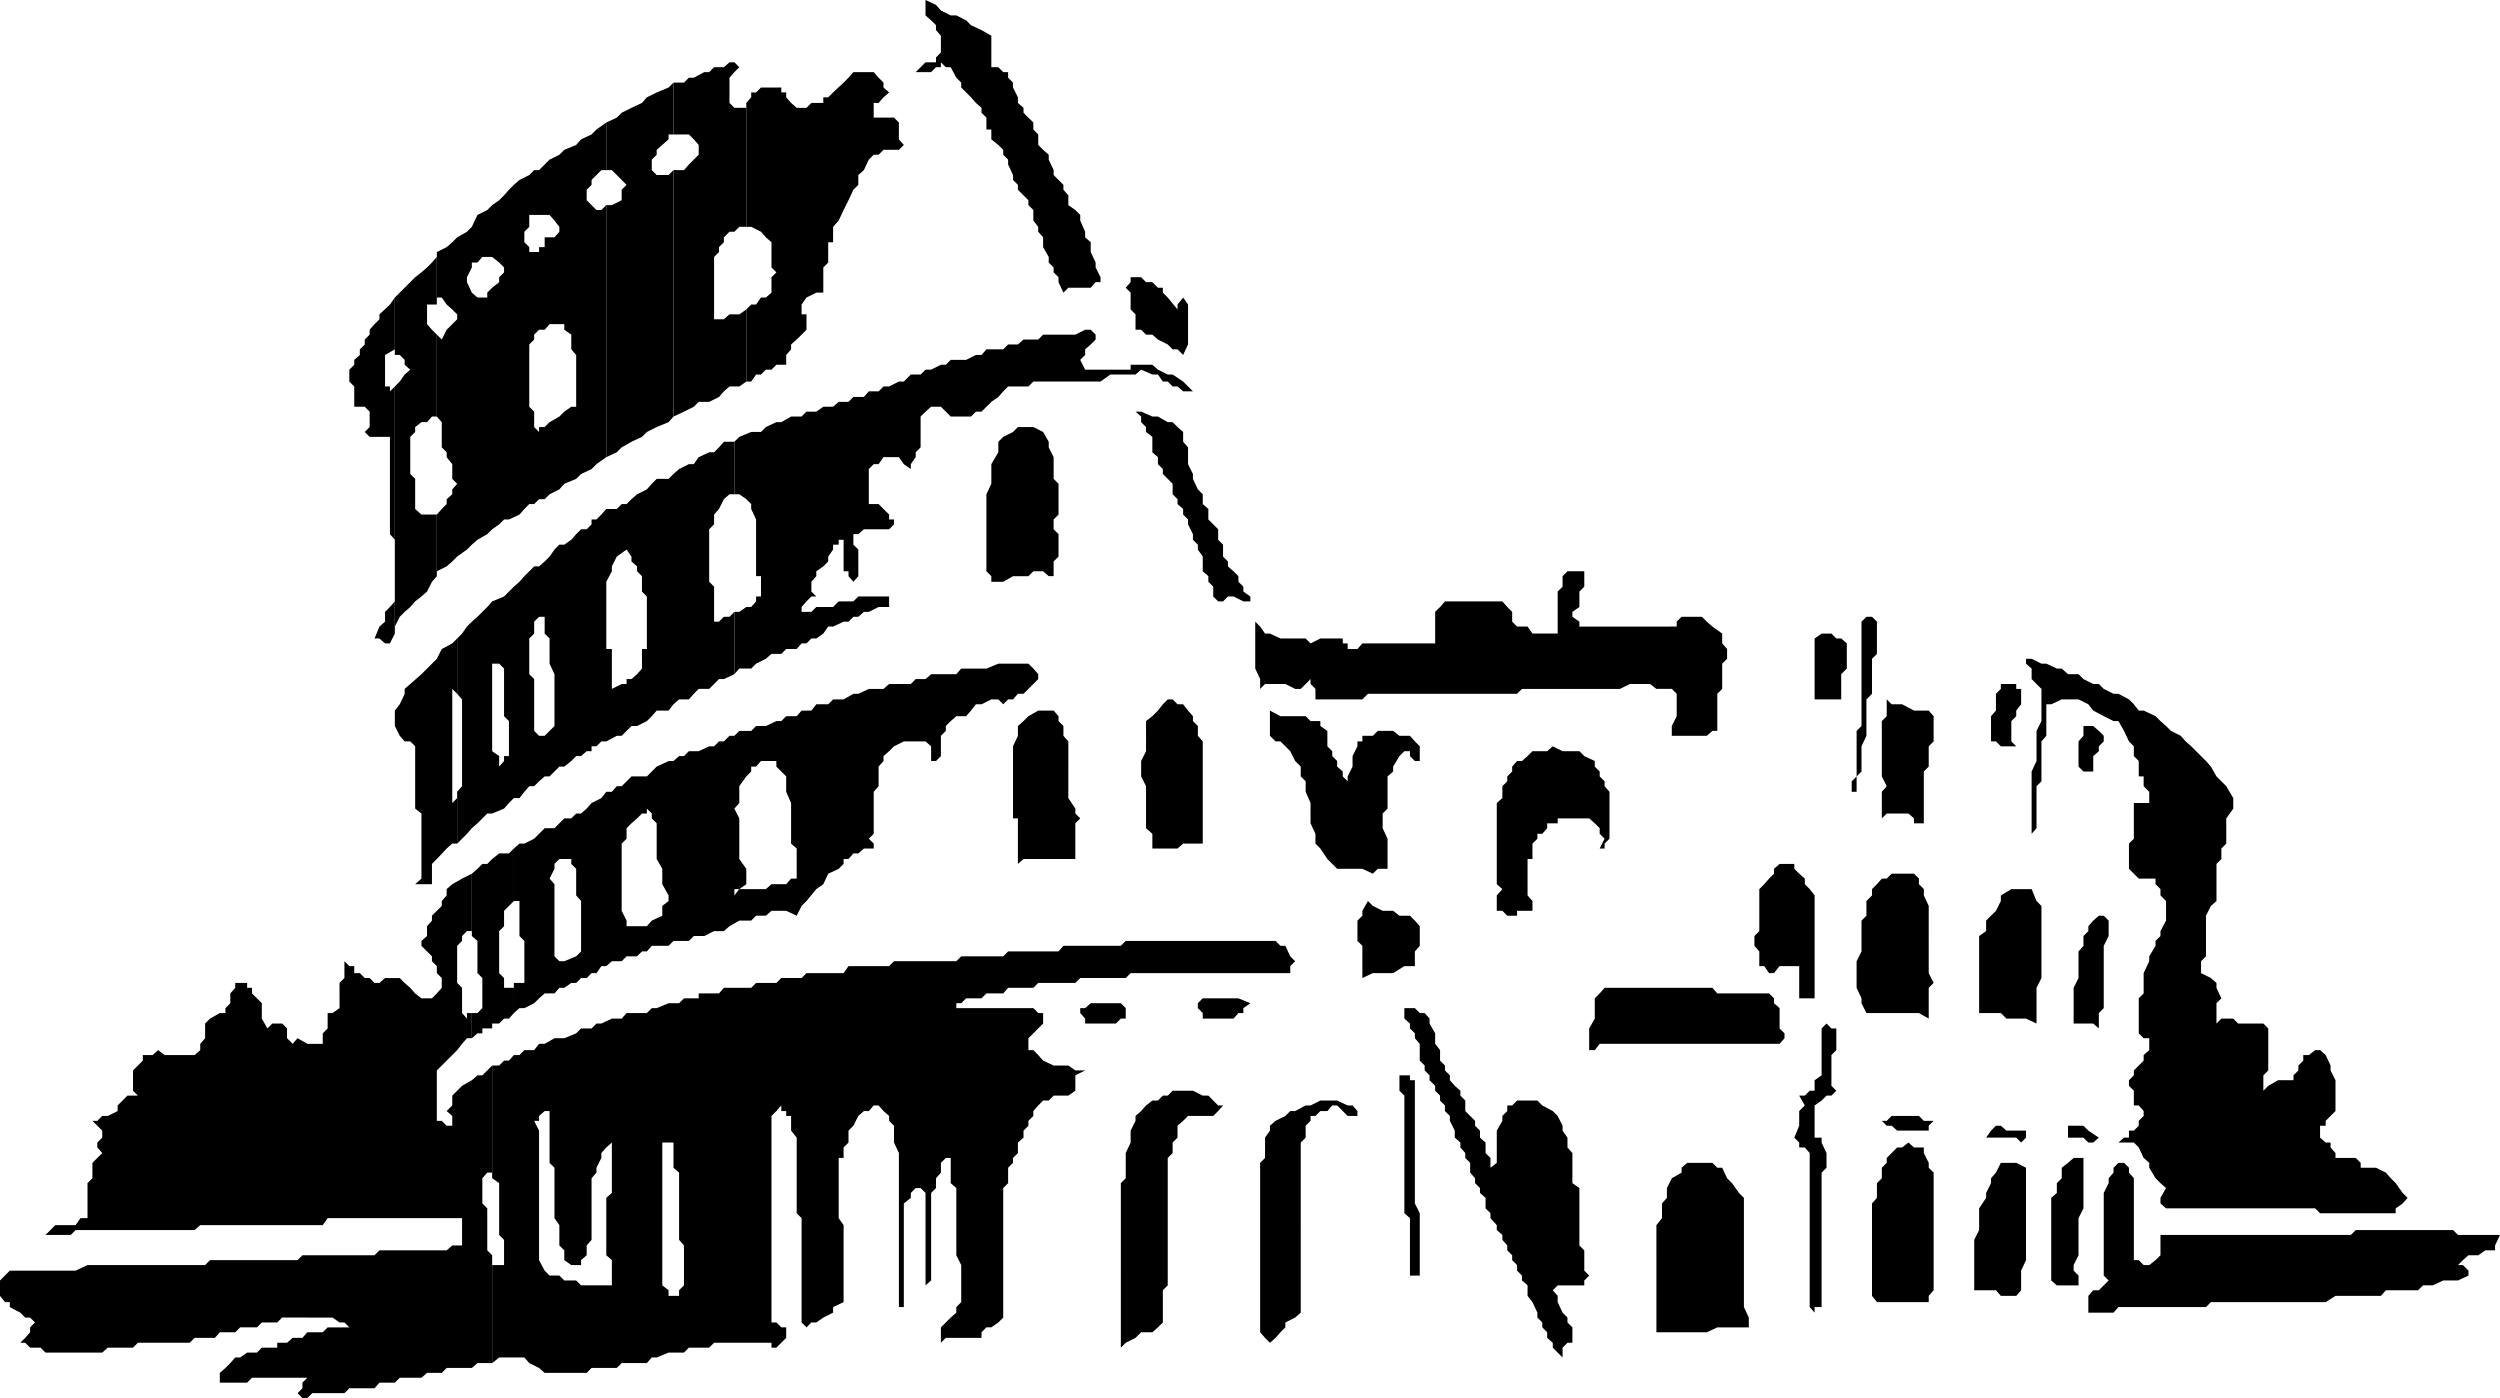 <svg xmlns="http://www.w3.org/2000/svg" width="357.102" height="199.703"><path d="M351.102 180.703h.699l.8.797v.703l-1.5.7H349l-1.5.699h-1.398l-.704.699h-4.597l-.7.8h-6.5L332.2 186h-16.398l-.7.703h-12.5l-.703.797h-3.597v-2.398l.699-.801h.8l1.4-1.399-.7-.699v-11.8l.7-1.403v-.7l.698-.8v-.7l.704-.698h.796l.704.699v.699l.699.8V180h.699l.7.703h.8l.898-.703.704-.7v-2.898H335.8l.699-.699h13.898l.704.7h6l-.704 1.5v.699H355l-1 .699h-1.398l-.801.699-.7.703"/><path d="M342.2 173.3h-10.802l-.699-.698h-21.3l-.797-.7v-.8l.796-1.399-.796-.703-.704-.7-.898-1.5v-.698l-.8-.7-.7-1.5-.7-.699h-2.198l.796-.703h.704v-1h.699l.699-.7v-.698l.7-.7v-.699l-.7-.8h-.7V155.8l-.698-.7v-.8l.699-.7v-.699l.699-.699.7-.703v-.797l.8-.703v-1.7h-.8l-.7-.698v-5l.7-.7V139l.8-1.7v-.698l.898-1.5v-.7l.704-.699V133l.796-1.5v-2.797l-.796-.8V127l-.704-.7v-.8H305.5l-1.398-1.398V120.5l.699-.7v-5.097H307v-1.601l-.8-.801v-1.399h-.7v-2.199l-.7-.703v-1.398l-.698-.7-.704-1.5-.796-1.402h-.704l-1.398-.7-1.5-.8-.7-.898-1.402-.7H294.5l-1.5.7h-.7v4.5l-.698.8v5.7l-.704.699v6l-.699.8v-8.898l.7-1.5v-4.3l.703-1.403v-4.598l-.704-.699L290.2 97v-1.5l-.8-.7v-.698h.8l1.403.699h.699l1.5.699h.699l.898.8h1.5l.704.7 1.398.703h.8l.7.7 1.398.699h.704l1.5.8.699.7.699.898h.7l1.698.8.704.7.796.703.704.7 1.398.699.7.8.8.7 2.102 2.101.699.797.8 1.402 1.399 1.399 1 1.699v1.5l-1 1.402v3.598l-.7.703v1.5l-.698.7v5.3l-.801.7-.7 1.398v5.8l-.703.7V139l1.403.703.8.7v.699l.7 1.5-.7.699v2.902l.7-.703H319l.7.703h3.6l.7.7v6l-.7.699v2.199l.7-.7 1.398-.8h2.204v-.7l.699-.699v-.699l.699-.703v-.797h.8l.9-.703h.698l.801.703.7 1.5v.7l.703 1.398v4.402l-.704.7-.699.699v.699h-.8v1.699l.8.703h.7v.7l.703.8v.7h2.898l.7.699v.699h2.198l1.403.699.699.8.7.7 1 1.402.698.7-.699.8-1 .7v.699"/><path d="m299.8 146.902-.8-.699h-2.8v-5.101l.698-1.399v-3.8l.704-.801v-1.399l.699-.703v-.7l.699-.8.8-.7h.7l.7.7v2.203l-.7 1.399V144l-.7.703v2.2m-.8-36.7h-1.398l-.704-.703v-3.598l.704-.8v-1.399H299l.8.7.7.699v.8l-.7.7v.699l-.8.699v2.203m-3.602 52.297v-1.7h2.204l.699.7 1.5 1-.801.703h-.7l-.698-.703h-2.204m1.5 21.102h-3.097l-.801-.7v-11.8l.8-.7V169l.7-.7v-1.5l.898-.698.801-.7h1.403v7.2l-.704 1.398v5.3l-.699 1.403v.797l.7.703v1.399m-6.001-37.399-1.5-.703h-2.796l-.801-.797h-3.102v-11l1-.703v-1.5l.7-.7.703-.698.699-1.399v-.8l1.5-.903h2.898l.7 1.703.703.7v10.3l-.704 1.399v5.101M288.7 184.3l-.7.802h-2.2l-.698-.801H282v-7.2l.7-1.398v-3.101l1-1.5v-.7l.698-1.402v-.7l.704-.8.699-1.398H288l1.398.699V180l-.699 1.5v2.8m-4.999-21.8.698-1 .704-.7h.699l.8.7h2.797v1l-.699.703-.699-.703h-4.3m.698-56.598v-3.601l.704-.801v-2.398l.699-.7v-.699H288v.7h.7v2.199l-.7.898v.8l-.7.7v2.902l.7.7h-2.2l-.698-.7h-.704M275.5 186h-7.398l-.704-.898v-13.2l.704-.8V169l.699-.7v-1.5l.699-.698v-.7l1.5-1.5h.7l.902-.699.796.7h1.403v.8l.699 1.399v.699l.7.699v16.8l-.7.802V186m-.7-68.398h-1.402v-.7l-.796-.699H269.5l-.7.7v-3.801l.7-.801-.7-1.399V103l.7-.7v-2.398l.7.7h1.5l1.698.898h2.102l.7.8v3.602l-.7.7v2.898l-.7.703v7.399m.7 43.898H271l-.8-.7h-.7l-.7-.698h.7l.7-.7h3.902l.699.7h1.398l-.699.699v.699m0-16-1.398-.797h-7.5l-.704-1.402v-.7l-.699-1.5v-3.8l.7-1.399V131.5l.703-.7v-2.097l.796-.8V127l.704-.7.699-.8h.699l.7-.7h3.198l.704.7v.8l.699.7v.902l.699 1.5V139l.7 1.402-.7.7v4.398m-11-32.398v-1.5l.7-.7v-6.5l.698-.699V88.801l.704-.7h.796l.704.7h.699-.7v4.601l-.703.7v5l-.796.8v5.2l-.704 1.5v3.601l-.699.7v2.199h-.699m-1.5-13.2h-3.8v-8.699l1-.703h1.402l.699.703H263l.8.7V95.5l-.8.8v3.602m-.7 55.898-.698.7h-.704l-.699.703-1 .7v4.597h1v.703l.7 1.5v2.098l-.7.699v19.203h-1v.797l-.699-.797v-22l-.7-.8h-.8v-.7l-.7-.703.7-1.7v-2.097l.8-.8-.8-1.403h.8l.7-.7h.7v-1.5l1-.698v-6.7l.698-.699.704.7h.699V150l-.7.703v4.399l.7.699M257 142.602V138h-2.8l-.802 1h-.699l-.699-1h-.7v-2.098l-.698-.8v-1.399l.699-.703v-6l.699-.7.7-.8.698-.7v-.698l.801-.7h2.102v.7l.699.699.8.699v.8l.7.7.7.902v14.7H257m-2.8 6.5h-25.7l-.7.898h-.8v-3.098l.8-1.402v-2.898l.7-.7.7-.8h15.402l.699.8h7.398l.7.7v.699l.8.699v2.902l.7.7v.699l-.7.8m-8.899 40.501-1.5.699h-7.198V175l.796-1v-2.098l.704-.8v-1.399l.699-1.402 1.398-.801v-.7l.801-.698h3.602l.699.699H246l.7 1.5.698.699 1 1.402.704.7v15.601l.699 1.5v1.399h-4.5m-.001-89v3.8h-.698l-.801.7h-5v-1.399l.699-1.402v-3.2l-.7-.699h-2.198l-.903-.699h-2.898l-1.403.7h-14l-.699.699h-21.3l-.797.8h-6.704v-1.5l-.699-.699V97l-.699.703-.7.7h-.8l-1.398-.7h-2.903l-.699.7V97l-.7-1.5v-6.7l.7.7.7 1h.698l1.5.703h3.602l.7.7 1.402-.7h3.199v.7h.699v.8h1.398l.704-.8H205v-4.5l.7-.7.698-.8h8.204l.699.8.699.7V88.8l.7.699h1.5l.698 1h3.602v-6l.7-.7v-1.5l.698-.698h2.403V83.8l-.7.699v2.203l-1 .7v.699l1 .699v.699H239.5v-.7l.7-.698h2.902l.699.699.8.699 1.399 1v1.402l.7.801v1.399l-.7.699v3.601l-.7.7v1.5m-16.8 20.602.7-1.402-.7-.7v-.8l-.7-.7-.8-.699h-4.5v.7H221v.699l-.7.8h-.698v.7l-.704.699v2.203h-.699v5.2l.7.8v1.399h-2.2v.699h-1.398l-.7-.7h-.8v-2.199l.8-.902-.8-.7v-11.597l.8-.703v-1.7l.7-.698v-.7l.699-.699v-.703l.7-.797h.698l.801-.703.7-.7H221l.8-.698 1.4.699h2.402l.699.699 1.5.703v.797l.699.703v.7l.7.699v.699l.698.8v6.7l-.699.699v.703h-.699m-5.3 62.399h-.7l-.7.699.7.8V186l.7 1.5.698.703v.7l.704.699v2.199h-.704l-.699.699v1.402l-.699-.699-.7-.703v-.7l-.8-.698v-.801l-.7-.7v-.699l-.698-.699v-.703l-.704-1.5-.699-.898v-1.5l-.8-.7v-.699l-.7-.703v-.797L216 180v-.7l-.7-.698v-.7l-.698-.8v-.7l-.801-.699V175l-.903-1v-.7l-.699-.698v-1.5l-.8-.7v-.699l-.7-.703v-.7l-.699-.8v-1.398l-.7-.7v-.699l-.698-.8v-.7l-.801-.703v-1l-.7-1.398v-.7l-.703-.699v-.8l-.699-.7v-.703l-.699-.7v-.698l-.8-.801v-.7l-.7-.699v-.699l-.7-.703v-2.398l-.698-.801v-.7l-.704-.699v-.699l-.796-.703V144h1.5l.699.703h.699l.7.797v.703l.8 1.399v1.5l.7.898v1.5l.698.703v.7l.704.699v.699l.699.8.8.7v.699l.7.703v1.5l1.398 1.399v.699l.7.699v1l.8.703v1.5l.7.7v1.398l.902-.7V161.5l.8-1.398v-.7l.7-.699v-.8H216l.7-.7h2.902l.699.7 1.5.8.699.7.7 1.398v.699l.698 1v1.402l.704.801V169l1 .703v8.2l.699.699v2.898l.699.703-.7.7v.699h-3.1m-20.4-1.399h-1.402V174l-.796-.7v-16.8l-.704-.7v-2.198h1.5v.699h.704v17.601l.699 1.399v8.902M202.102 138h-1.5L199 139h-2.898l-1.5.703v-4.601l-.704-.7V131.5l.704-.7v-.698l.796-1.399.704.7 1.398.699h1.5l.898.699h1.5l.704.699.699.8v2.802l-.7.8V138m-1.499-30.7-.704.7-.898 1.5v.703l-.8.7v4.597l-.7.703v2.098l.7 1.5v4.3h-1.4l-.698.7-1.5-.7H191l-1.398-1.398-1-1.5-.704-.703v-1.398l-.699-1.5v-2.899l-.699-1.601v-1.5l-.7-.7V109.5l-.8-.797-.7-1.402-.698-.7-.704-.699h-.699l-.8-.8V101.5l1.5.8h3.601l.7.7h1.402v.703l1 .7v2.199l.699.699V108l.699.703v.797l.8.703v.7l.7.699v-.7l.7-1.402V108l.698-1.398v-.7h.704v-.8h1.5l.699-.7H199l.898.7h1.5l.704.8.699.7v2.101h-.7l-.703-.703v-.7h-.796M191 157.902h-.7l-.698.801h-1l-.704.7h-.699v.699l-.699.699v1.699l-.7.703V187.5l-.8.703-1.398.7v.699l-.704.699-.699.8-.8.7-.7-.7-.699-.8v-24.2l.7-.699V162.5l.698-1v-.7l.801-.698 1.403-.7.699-.699H185l1.5-.8h.7l1.402-.7H191l1.5.7h.7l.698.8v.7H192.5l-1.5-1.5m-16.3-72.001h-.7l-.7-.699v-1.402l-.698-.7v-.8l-.801-.7V79.5l-.7-1v-.7l-.703-.698V76.3l-.699-1.399v-.699L169 73.5v-.797l-.8-.703v-.7l-.7-.698v-1.5l-1.398-1.399V67l-.704-.7v-1l-.796-.698v-2.2l-.903-.699V61l-.699-.7v-.8l-.8-.7h.8l1.602.7h.796l1.403.8h.699l.7.7.8.703v1.399l.7.8v2.399l.698 1.402v.7l.704 1.5.699.699V72l.8.703v1.5L174 75.602v1.5l.7.699V79.5l.698.703v.7l.801.699.7.699v.8l.703.7v.699l1 .703v.7h-1l-1.403-.7h-.8l-.7.7M168.2 160.8v1.7l-.7.703v1.5l-.7.7v18.199l-.698.699v4.601l-.704.7-.796.699H163l-.8.8-1.4.7-.698.699V169l.699-.7v-3.597l.699-1.5V161.5l.7-1.398v-.7l.8-.699.7-.8.902-.7h.796l.704-.703h.699l.699-.7h2.898l1.403.7h.8l.7.703.699.7h.7l-.7.8-.7.7h-3.6l-.7.699-.8.699m-3.598-39.598v-2.101l-.903-.801v-6l-.699-1.399v-2.199l.7-1.402V103l.902-.7.796-.8.704-.898.699-.7h.699l.7.7h.8l.7.898.698.8v.7l.704.703v1.399l.699.8V120.5H169l-.8.703h-3.598m4.398-70.5-.8-.8h-.7l-.7-.7-1.402-.703-.796-.7h-.903l-.699-.698h-.8v-2.2l-.7-.699v-2.402l-.7-.7.7-.8v-.7h1.5l.7.7h.902l.796.8h.704v.7l.699.699 1.398 1.703V43.5l.801-1 .7 1v5.703l-.7 1.5m-13.2 95.5h-.8v-.703l-.7-.797V144h.7l.8-.7h4.302l.699.7v1.5h-.7l-.703.703h-3.597m16.801-.703h-.801v-.797l-.7-.703v-.7l.7-.698h5.097l1.704.699-1 .699v.703h-.704l-.699.797h-3.597M151.898 41.8l-.699-1.5v-.698l-.699-.7v-.699l-.7-.703v-.797l-.8-1.402v-1.399l-.7-.8v-.7l-.698-.902V30l-.704-.7v-.698l-1.5-1.5v-.7l-.699-.699V25L144 23.5v-.7l-.7-.698v-.7l-.698-.699-1-.8V18.5h-.704v-1.7l-.699-.698v-.7l-.8-.699-.7-.8-.699-.7-.7-.703v-.7l-.698-.698-.801-1.5h-.7l-.703-.7v.7h-.699L133 10.3h-2.2l1.4-1.399h1.5v-.699l.698-.703V5.102L133.7 4.3v-.7l-.7-.697-.8-.699V0l1.5.703.698.797 1.403.703h.8l1.399.7.7.699 1.5.699 1.402.8v4.5h1l.699.7H144v.8l.7.7v.699l.698 1.402v.801l.801.7v.699l.7.699.703.699v1l.699.703v1.5l.699.7.8.699v.699l.7 1.5V25l.7.703.698.7v.699l.704.8v1.399l1 .699.699.703v.797l.699 1.602v.8l.8.7V36l.7 1.5v.703l.7 1.399v.699h-.7l-.7.8h-3.198l-.704.7m1.704 80.902h-7.403l-.8.7v-6.5h-.7v-10.301l.7-1.5v-1.399l.8-.703.7-.7 1.402-.8h2.199l.7.8v.7l.698.703v1.399l.704.8V114l1 1.5v.703l.699.7-.7.699v5.101M150.5 82.3h-.7l-.8-.698h-1.398l-.704.699H144.7l-1.398.8h-1.7v-.8l-.703-.7v-11l.704-1.5v-2.8l1-1.7v-1.5l.699-.699 1.398-.699.7-.703h2.203l1.398.703.8 1.399v.8l.7 1.399v3.101l.7.7V73.5l-.7.703v1.399l.7.699V79.5l-.7.703v2.098"/><path d="m185 137.3-.7-.698-.698-1.5h-.704l-.699-.7h-21.398l-.7.7h-8.203l-.699.8H144l-.7.7h-6l-.698.699h-8.903L127 138h-5.8l-.7 1h-5.3l-.7.703h-2.898l-.704.7h-1.5V191.8h1.5-.699v.699h.7l.703-.7.699-.698v-1.5h-.7l-.703-.7h-.699v-29.5l.7-.699.703-.8v.8h.699v.7H113v2.097l.8 1v10.8l.7.7v14.902l.7.7.698-.7h.704l1-.699L119 187.5v-.797l1.5-.703v-11l-.7-1v-8.598h.7v-1.5l.7-.699V161.5l.698-.7.704-1.398.796-.699h.704l.699-.8h.699l.7.8.8.7v.699l.7.699v2.402l.698 1.5v22h.704v-14.8l1-.801v-.7l.699-.699h.699l.7.7v13.199l.8-.7v-12.5l.7-.699v-1.402l.698-.801v-1.398l.704-.7h.699V169l.8.703v9.598l.7 1.402V186l-.7.703v.797l-.8.703-.7.7-.703.699v2.199l.704-.7h5.097v-.8l.7-.7h.703l1-.699.699-.699v-18.5L144 169v-2.2l.7-.698v-.7l.698-.699v-1.5l.801-.703v-1l.7-.7v-.698l.703-.7v-.699l.699-.8.699-.7h.8l.7-.703h2.102l1-.7v-2.198l1.398-.7h-1.398l-1-.699H150.5l-1.5-.703-.7-.797-.698-.703h-.704v-1.7l.704-.698 1.398-1.399v-1.5h-.7l-.698-.703h-11v-.7h.699l.699-.698h2.2l.698-.7h2.403l.699-.8h3.602l.699-.7h5.3l.7-.699h6.5l.699-.703h22.8v-1l.7-.7M109.398 127v3.8l.801-.698h2.102l1.5.699.699-1.399.7-.699 1.402-1.703 1-.7.699-1.5 1.5-.698.699-.7v-.699h.7l.698-.8h.704l.796-.7h1.403v-.703l-.7-.7.7-.698v-6l.699-.801V109.5l.7-.797V108l.8-.7.7-.698 1.402-.7h3.097l.801.7v2.101h.7l.698-.703v-2.898l.704-.7v-.699l.699-.703.8-.7H138l.7-.8.698-.898h.801l1.403-.7h1l.699.7.699-.7h.7l.698-.8h.801l.7-.7.703-.699.699-.703v-.7l-.7-.8-.703-.7h-4.296l-1.704.7h-3.597l-.7.8H133l-.8.7h-1.4l-.698.703H127l-.8.7h-2.098l-1.5.699h-.704l-1.398.8H119l-.7.7h-1.698l-.704.898H114.5l-.7.8h-1.5l-.698.7h-.704l-1.5.703v5h1.5v.797l1.403 1.402v2.2l.699 1.601v5.797l.8.703v4.297h-.8l-.7.8h-2.1l-.802.7m0-18.297v-5H108l-.7.7h-1.698l-.704.699h-.699l-.8.8h-.7l-.699.7h-.7l-1.5.699h-1.402L97.7 108H97l-.8.703v25.7h2.198l.704-.7h1.5L102 133h1.398l.801-.7 1.403-.8h1.699l.699-.7h1.398V127h-3.796l-.704.902V127h.704l1-.7v-2.198l-1-1.399v-5.8l-.704-1.403.704-.797v-2.402l1-1.399.699-.699v-.703H108l.7-.797h.698m0 83.097v-51.398H108l-.7.7h-3.902l-.699.8h-2.898v.7h-2.102L97 143.3h-.8v23.5l.8.699v9.602l.7.8v5.7l-.7.699v.8h-.8v8.102h1.5l.698-.703h2.903l.699-.7h7.398M96.2 134.402v-25.699h-.7l-1.7.797-.698.703-.704.7v5.3-.703l.704.703v.7l.699.699v5.101l.8 1.399v2.199l.899 1.601v.801l-.898.7v1.398l-1.5.699-.704.8v3.602l.704-.8H95.5l.7-.7m0 28.801v-19.902h-.7l-1.7.699h-.698l-.704.703v50l.704-.8h.699l1.699-.7h.7v-8.101h-.7v-.801l-.898-.7v-20.398h1.597m-3.801-47v-5.3H90.2l-1.398 1.398h-.7l-.703.8h-.796l-.704.899-1.398.703-.7.797-.8.703h-.7l-.698.7h-1v5.8h1v.7l.699.699v3.8l.699.801v7.2l-.7.699-1.698.699v3.8l1-.699h.699l.699-.699h.8l.7-.703h.7l.698-1h.704l.796-.7h1.403l.699-.698H91l.7-.7h.698v-3.601H89.5v-.801l-.7-1.398V120.5l.7-.7v-1.5l.7-.698.8-.7.7-.699h.698m0 78.5v-50H89.5l-.7.797h-1.402l-1.5.703H85.2l-.699.7H83l-.7.699-1.698.699V180l1 .703H83V180l.8-.7v-1.398l.7-.8V168.3l.7-.801v-.7l.698-1.398v-.699l.704-.8.796-.7v7.2l-.796.699v8.199l.796.699v3.602H83l-.7-.7h-1.698v13.2H83.8l.699-.7h3.602l.699-.699h3.597m-11.795-71.999v-5.8l-.704.699-.699.699h-1.398l-1.5 1.5-1.403.699H74.2l-.8.703v7.5h.8v5l.7.7v6h-1.5v4.3l.8-.703h.7l1.402-.7.699-.698.8-.7h1.4l.698-.8h.704V137.3h-.704l-.699-.7v-10.3l-.699-.801.7-1.398v-.7l.698-.699h.704M80.602 180v-31.7h-1.403l-1.398.802H77l-.7.898h-1.402l-.699.703h-.8v43.2h1.5l.703.8 1.398.7.8.699h2.802v-13.2l-.704-.699H78.5l-.7-.703-.8-1.5v-18.5l-.7-1.398h.7v-.7l.8-.699h.7v7.399l.7.699V174l.698 1v2.902l.704.7V180m-7.204-51.297v-7.5l-.699.7h-1.398l-1 .8v23.5h1L72 145.5h.7l.698-.797v-3.601H72v-1.399l-.7-.703v-6l.7-.7v-2.198l1.398-1.399m0 65.199v-43.199l-.699.797H72l-.7.703h-1v16.098l1 .699v7.402l.7.7v3.601h-1.7v14l1-.8h2.098m-3.098-47.7v-23.5l-.698.7h-.704l-.699.699-.8.699V133v-.7 1.403l.8.7V139l.7.703V144l-.7.703h-.8v3.598l.8-.7h.7v-.699H70.3v-.699"/><path d="M70.3 167.5v-15.297l-.698.7-.704.699H68.2l-.8.699v41.101l.8-.699h2.102v-15.402l-.7-.7v-6l-.703-.699v-3.601l.704-.801h.699M67.398 133v-8.2l-1.398.7-1.398.8-.801.7v.902l-.7.801v.7l-.703.699-.699.699v.699l-.699.8v1.403l-.8.7v.699l1.5 1.5v.699l.698.699v1l.704.703v1.399l-.704.8-.699.7h-1.5l-.898-.7-.7-.8-.8-.7-.7-.699H55l-.8.7h-.7l-.7-.7h-.698l-.704-.703h-.796v-1h-.704l-.699-.7v2.403l-.699.7V144l-1 .703h-.7v2.2l-.698.699v1.5h-2.204L42.5 148.3l-.7.8-.8-.8v-1.399l-.7-.699h-1.402l-.699.7-.8-1.403v-2.2L36 141.903v-.8h-.7v-.7h-1.698v.7l-.704.8v1.399L32.2 144v.703h-.8l-1.4.797-.7.703v2.098l-.698.8V150l-.801.703H23.5l-.898-.703-.801.703h-1.403v.797l-.699.703-.699.7v2.898l.7.699h-1.5l-.7.703-.7.7v.8l-1.402.7h-.796l-.704.699H13.2l.7.699.703.699v1l-.704.703v.7l.704.8-.704.7-.699.699v2.199l-.7.699v5h-1l-.7 1H7.899l-.699.703-.699.7h3.602l.699-.7h17l.8-.703h17.5l.7-1H66v3.902h-1.398l-.801.7h-9.602l-.699.699H43.2l-.7.699H30l-.7.703H12.5l-1.7.797H1.399l-.699.703-.699.7v2.199l.7.898h.698v.703l1.5.797.704.703H4.3l.699.7-.7.699v.699l-.698.8-.704.7h.704l.699.699h1.5l.699.703h8.102l.796-.703H19l.7-.7h7.402l.699-.698h2.898l.7-.801h2.203l.699-.7h2.398l.7-.699h2.203l.699-.699H47.5l1 .7h.7l.698.699h-3.097l-.7.699h-2.203l-.699.8h-1.398l-.801.7h-1.398v.699h-2.204l-.699.703h-1.398l-1 .7h-.7l-.703.8-.699.7-.8.699v1.398H35.3l.699-.7h7.898l-.699.7v.8l-.699.7.7.703h.698l.704-.703h4.597l.7-.7H53.5l.7-.8h2.198l.704-.7h3.097l.801-.698h2.102l.699-.7h3.597v-41.101l-1.398.8-1.398 1.399v1.402l-.801.801.8.7v1.398h-.8l-.7-.7h-.703v-7.199l.704-.699 1.5-1.5.699-.703.699-.898.7-.801h.698v-3.598H66.7v.797l-.699-.797v-3.601l-.7-.7v-5.3l.7-.7v-.699l.7-.703h.698m37.499-45.598v8.899l.704-.801h1.699l.699-.7 1.398-.698.801-.7h1.403l.699-.699h1.5l.699-.8h.7l.698-.7h.704l1-.703.699-1H119l1.5-.7h.7l.698-.698h.704l.796-.7h.704l1.398-.699h1.5v-1.5h-4.398l-.704.7h-2.097l-.801.8h-2.398l-.704.7H114.5v-.7l.7-.8.698-.7h.704l-.704-.703v-1.398l.704-.801v-.7l1-.699.699-.699V79.5l.699-1v-.7h.8v-.698h.7v4.5h.7v.699l.698.8.704-.8V78.5l-.704-.7v-1.5h.704l.796-.698H127l.7-.7v-.699h-.7V73.5l-.8-.797-.7-.703h-1.398v-5l.699-.7h.699l.7-1h2.198l.704 1 1 .7v-.7l.699-1v-.698l.699-.7V59.5l.7-.7.8-.698h1.398l.704.699.699.699h2.898l.7-.7h.8l.7-.698.703-.7 1-.699.699-.8.699-.7h2.898l.704-.703h9.597l1.403-1h3.597l.801-.7 1.602.7h.796l.704 1h.699l.699.703h.7l.8.7h1.398l-.699-.7L169 54.5l-1.5-1h-.7l-1.402-.7-.796-.698H161.5v.699H155l-.7-1.399.7-.699v-.8l.8-.7.7-.703v-.7l-.7-.698h-.8l-1.398.699H149l-.7.699h-2.1l-.802.703H144l-.7.7h-2.402l-.699.8h-.8l-1.399.7h-2.2l-.698.699h-.704L133 52.8h-.8l-.7.699h-1.398l-1 1h-.704l-1.398.703h-.8l-.7.7h-1.398l-.704.8h-1.5l-.699.7h-1.398l-.801.699h-1.398l-1 .699h-1.403l-.699.699H113l-1.398.8h-.704l-1.5.7-.699.703h-1.398l-1.7.7-.703.699v7.5h.704l1 .699.699.699v.703l.699 1.5V82.3h.7v2.902h-.7v.7l-.7.8h-.698l-1 .7h-.704"/><path d="M104.898 70.602v-7.5h-1.5l-.699.8-.699.7h-.7l-1.5.699-.698 1h-.704L97 67l-.8.703-.7.7h-1.7l-.698.699-.704.8-1.398.7-.8.699-.7.699v6.5l.7 1v.703l.8.7v.699l.7.699V84.5l.698.703v7.5H91.7V95.5l-.699.8-.8.7h-.7v7.402l.7-.699h.8l1.398-.703.704-.7.699-.8H95.5l.7-.898.8-.7h1.398l.704-.8.699-.7h1.5l.699-.699.7-.703h.698l1.5-.7v-8.898l-.699.7h-.8l-.7.699H102v-5l-.7-.7v-7.5l.7-.699V73.5l.7-.797.698-1.402.801-.7h.7M89.5 78.5V72h-.7l-.698.703h-1.5l-.704.797-.699.703H84.5v.7l-.7.699H83l-.7.699-.698.8-1 .7h-.704l-.699.699-.699 1-.7.703V90.5l.7.703v3.598l.7 1.5v7.402l-1.4 1.399v5.8h.7l.7-.699.698-.703h.704l1-.797.699-.703H83l.8-.7h.7v-.698h.7l.698-.7h.704l1.5-.8h.699l.699-.7v-6.699h-.7l-1.402.7v-5.7h-.796v-9.601l.796-1.5v-.7l.704-1.402 1.398-1M77.8 88.8v-8.597l-.8.7h-.7l-.698.699-.704.699-.699.8-.8.7-.7.699-.699.703v17.098l.7.699v5H72v7.5l.7-.797.698-.703h.801l.7-.898.703-.801h.699l.699-.7.8-.699v-5.8H77l-.7-.7V97l-.698-.7v-5.097l.699-.703v-1.7l.699-.698h.8v.699M72 95.5V85.203l-1.7.7-.698.8-.704.7-.699.699-.8.699-.7.699-.699 1-.7.703v7.899l.7.8v12.399l-.7.8v7.399l1.4-1.398.698-.801.801-.7.7-.699.703-.699h.699L72 115.5v-6.797l-.7.797V108l-1-.7V94.8h1l.7.7"/><path d="M65.3 99.102v-7.899l-.698.7-1.5.8-.704 1.399L60.2 96.3l-1.597 1.402-.801.7v.699l-.7 1.5-.703.898v2.203l.704 1.399.699.8h.8l.7.7v8.898l.898.703v9.297l-.898.8H61.7v-2.898l.7-.699 1.402-1.5.8-.703h.7V114l-.7.703v-16.3l.7.699m41.3-54.899V54.5h.699l.699-1h.7l.698-.7h.801l.7-.698h1.402v-1.399l.699-.8v-.7l.8-.703 1.4-1.398v-2.2h-.7V43.5l.7-1 1.402-.7h1v-3.597l.699-.703v-2.898H119v-2.2l.8-.902.7-1.5.7-1.398.698-1.5.704-.7V25l.796-.7.704-1.5.699-.698h.699l.7-.7h2.198l.704-.699-.704-.8V17.5l-.699-.7h-2.898v-2.097h.699l.7-.8.8-.7-.8-.703v-.7l-.7-.698-.7-.801h-2.902l-.699.8-.699.7-1.5 1.402-.7.7h-.698v.8h-1.704l-.699.7h-1.398l-.801-.7-.7-.8v-.7h-.698V12.5h-2.903l-.699.703h-.7v.7l-.698.8v17.7h.699l1.398.699.7.8.8.7v3.601l.7.7-.7.699V41.8l-.8.699h-.7l-.699 1h-.7l-.698.703"/><path d="M106.602 32.402v-17h-1.704l-.699-.699v-3.601l.7-.801.703-.7-.704-.699h-.699l-.8.7H102l-.7.699h-.698l-1.5.8h-.704l-.699.7h-1.5v7.402h2.2l.703.7.699.8v1.399l-.7.699-.703.699-.699.8h-1.5v35.2l1.5-.7 1.403-.698.699-.7h1.5l1.398-.699.7-.8.8-.7h1.403l1-.703V44.203l-1 .7h-1.403l-.8.699H102v-8.899l.7-.703v-.7l.698-.698v-.7l.801-.8h.7l.703-.7h1"/><path d="M96.2 19.203v-7.402l-.7.699-1.7.703-1.402.7-.699.8-1.5.7-1.398.699-.7.699-1.5.699v6.8h.797l.704.7.699.703.699.7-.7.699v1.5l-1.402.699h-.796v36l1.5-.7.699-.699 1.398-.8 1.5-.7.7-.699L93.8 61l1.699-.7.7-.8V24.3l-.7.7h-1.7l-.698-.7v-1.5l.699-.698v-.7l.8-.699.899-.8v-.7h.7"/><path d="M86.602 24.3v-6.8l-1.403 1-.699.703-1.5.7-.7.8-1.698.7-.704.699-1.398.699-.7.699v7.203h.7l.7.797.698.902v.7l-.699.8h-1.398v13.2l.699-.801h2.102v.8l1 .7v2.101l.699.801v7.399h-.7l-1 .699-.703.699-1.398.8-.7.7v10.3l.7-.698 1.398-.7.704-.8 1.699-.7.699-.699L84.5 67l.7-.7 1.402-1v-36l-.704.7H85.2l-1.398-1.398v-1.5l.699-.7v-.699l.7-.703.698-.7h.704M77.8 30.703V23.5l-.8.8h-.7l-.698.7-1.403.703-.8.7-.7.699-.699.8-.7.7-1 .699-.698.699v6.703h.699l1 .797.699.703v.7l-.7.699v.699l-1 .8-.698.7v34.5l.699-.7 1-.699.699-.699h.7l1.5-.703.698-.797.704-.703h.699l.699-.7h.8V61H77v.703L76.3 61v-2.2l-.698-.698v-8.899l.699-.703v-.7l.699-.698h.8V35.3H77v.7h-1.398v-.7l-.704-.698v-1.5l.704-.7v-1.699H77.8m-8.198 6V30l-1.403.703-.8 1.7-.7.699-1.398.8-.7.7-.8.699-1.403.699v7.5-1h.704l.699 1 .8.703.7.7v.699l-1.5 1.5-.7 1.398-.703-.7v11.7l.704.8v3.602l.699.7v.699l.8 1v2.101l.7.7-.7.8v.7l-.8.699V72l-.7.703-.703.797v8.8-.698l1.403-.7.8-.699.7-.703 1.398-1 .7-.7.8-.698 1.403-.801V42.5h-1.403l-.8-.7-.7-1.5v-.698l.7-1.399V37.5h.8l.7-.797h.703"/><path d="M62.398 43.5v-6.797l-.699.797-.699.703-.8.7-.9.699-2.198 2.199-.704.699v8.203h.704l.699.7v.699l.8.699-.8.699-.7 1-.703.703V89.5l.704-1.398.699-.7.8-.699.7-.8.898-.7L61 84.5l.7-1.398.698-.801V73.5H60.2l-.898-.797v-4.3l-.7-.7v-5.3l.7-.7V61l.898-.7h.8l.7-.8h.698V47.8l-.699-.698L61 46.3v-2.8h1.398"/><path d="M56.398 50.703V42.5l-.699 1-1.5 1.402v.7l-.699.699-.7.8v.7l-.698.699v.703l-.704.7v.8l-.796.7v.699l-.704.699V54.5l.704.703v2.899h1.5l.699.699V61l-.7.703.7.7h2.898V76.3l.7.8v8.801l-.7.801-.699.7V88.8l-.8.699-.7 1.703h.7l.8.7h.7l.698-1.403V55.203l-.699.7v-.7H55v-4.5l1.398-.8v.8"/></svg>
